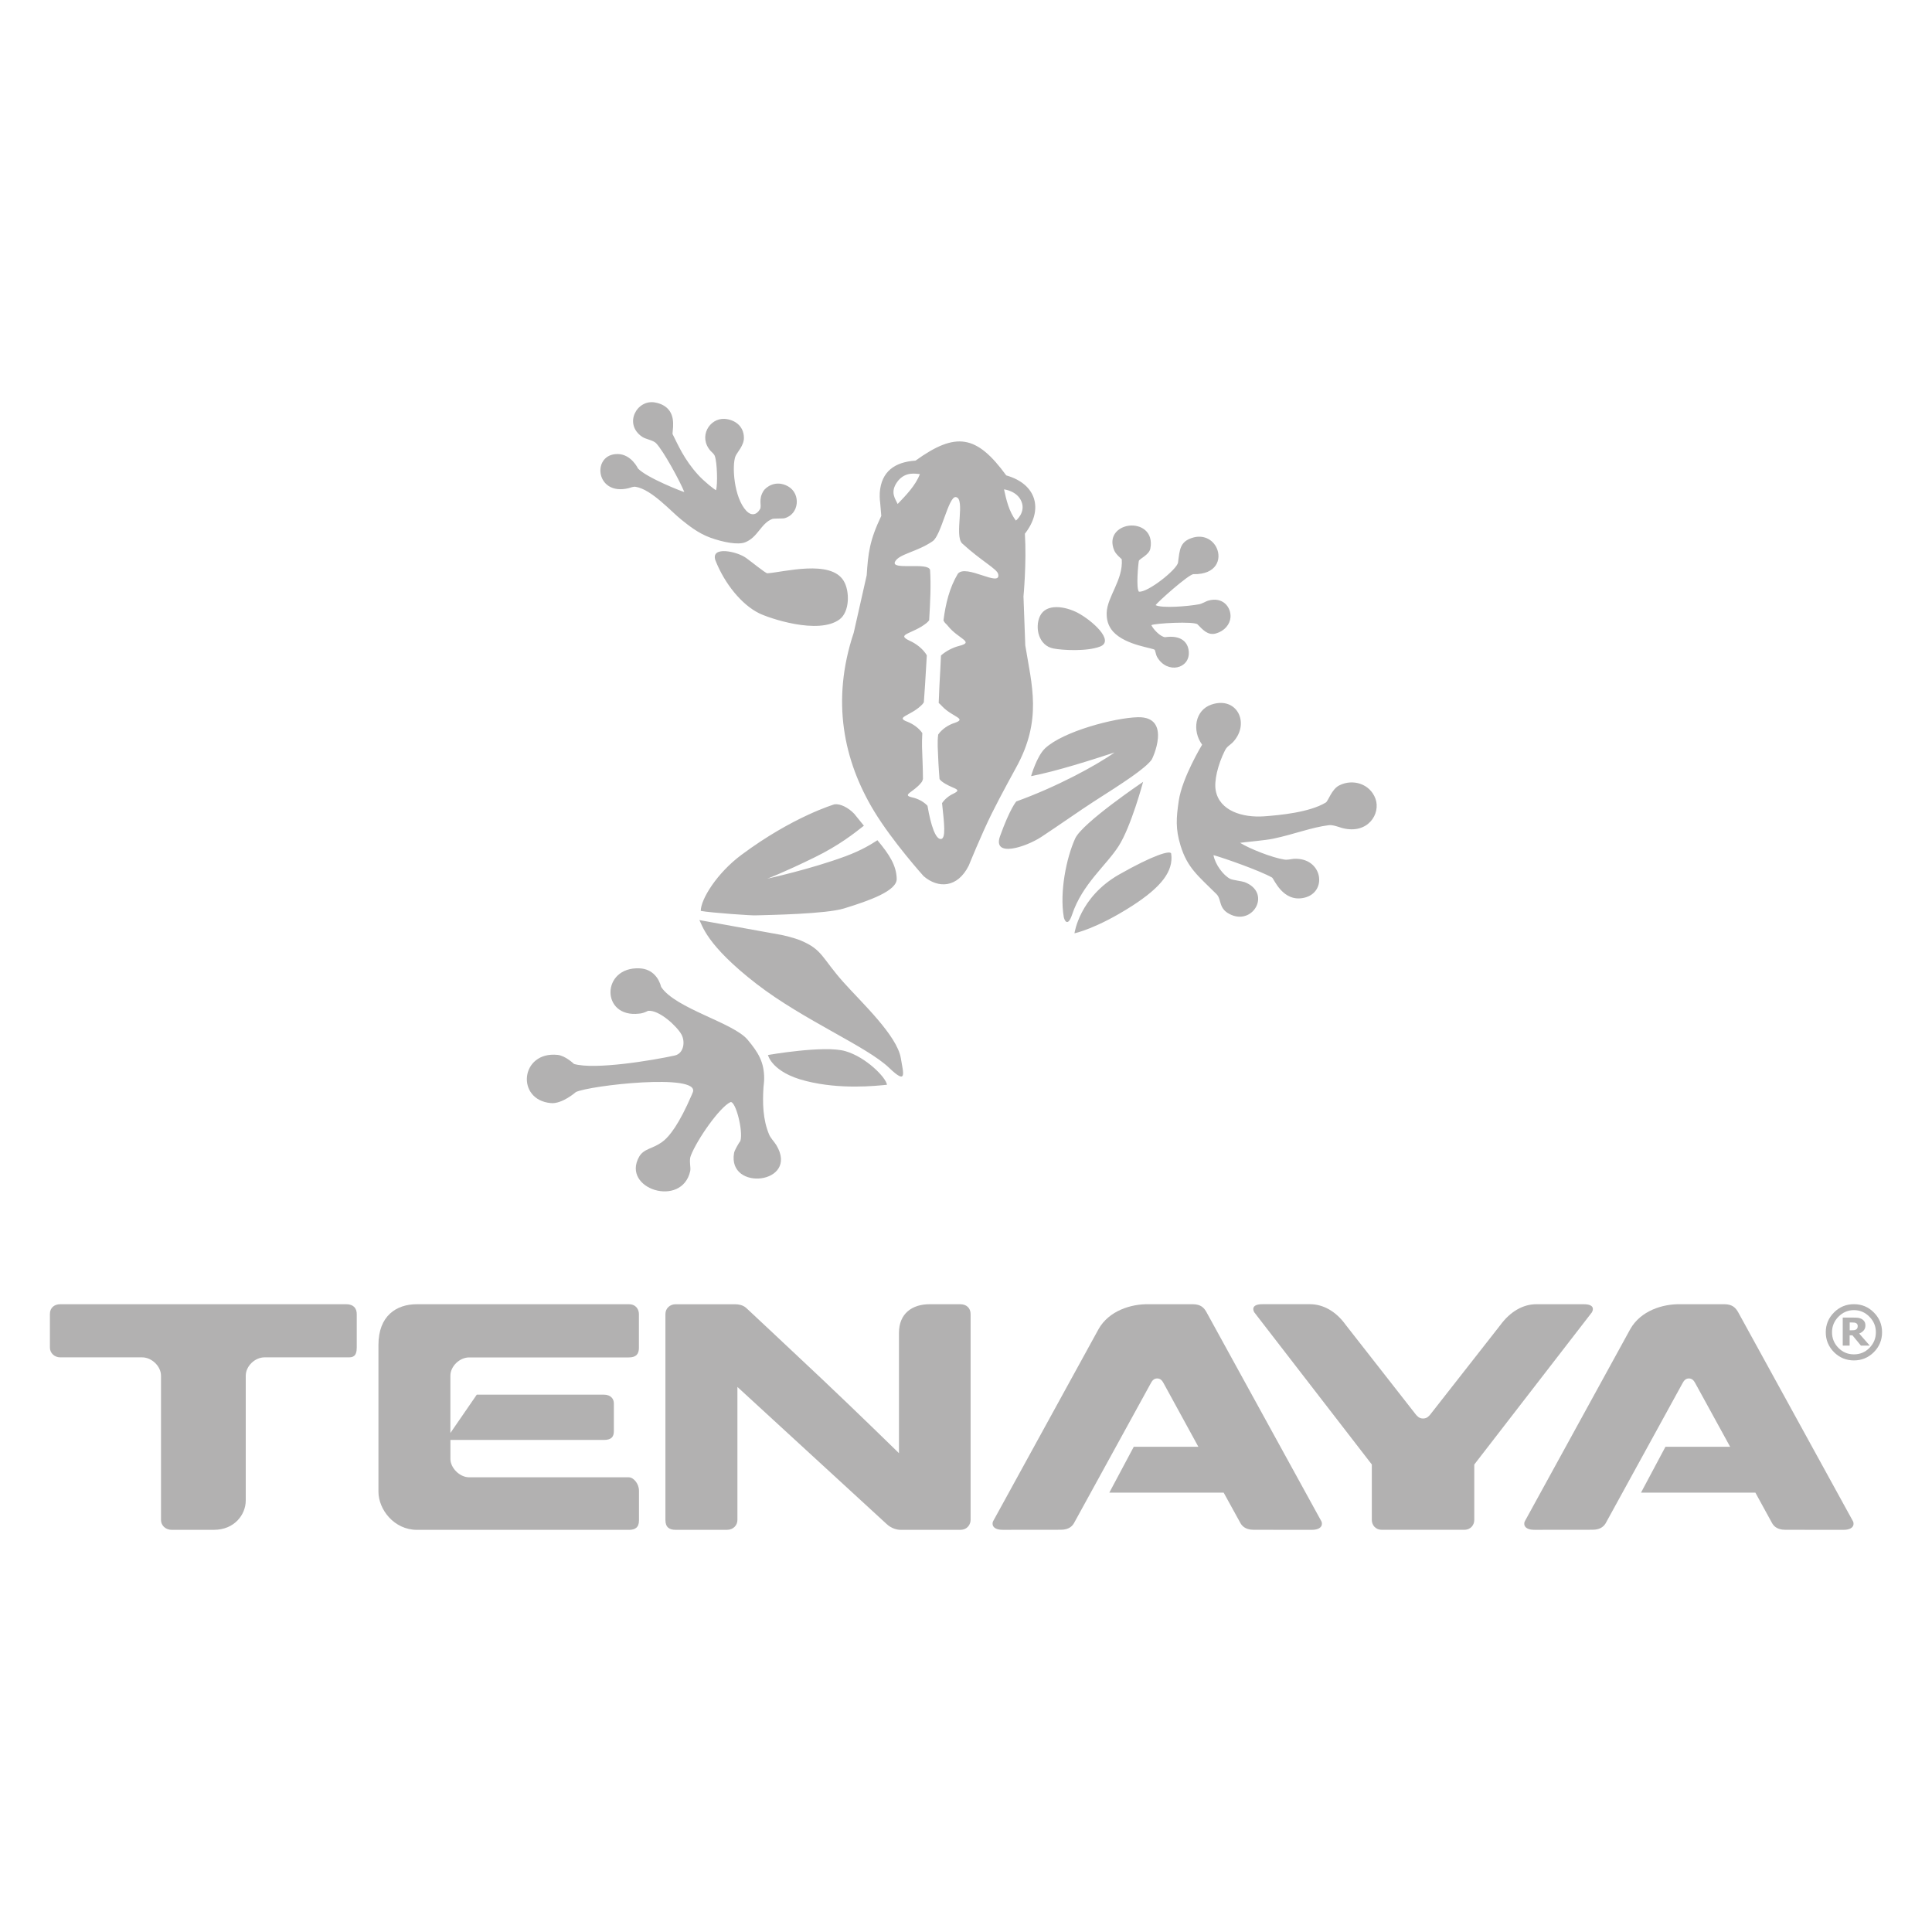 <?xml version="1.0" encoding="utf-8"?>
<!-- Generator: Adobe Illustrator 27.8.1, SVG Export Plug-In . SVG Version: 6.00 Build 0)  -->
<svg version="1.1" id="Warstwa_1" xmlns="http://www.w3.org/2000/svg" xmlns:xlink="http://www.w3.org/1999/xlink" x="0px" y="0px"
	 viewBox="0 0 600 600" style="enable-background:new 0 0 600 600;" xml:space="preserve">
<style type="text/css">
	.st0{fill-rule:evenodd;clip-rule:evenodd;fill:#B2B1B1;}
</style>
<g id="Logo_N">
	<g>
		<path class="st0" d="M110.79,408.08c0-1.65-0.9-3.04-3.24-3.04H18.69c-1.75,0-3.2,1.05-3.19,3.04v10.43
			c0,1.67,1.41,3.03,3.19,3.03h25.46c2.96,0,5.85,2.76,5.85,5.69v44.82c0,1.54,1.24,3.05,3.34,3.05l13.1,0
			c6.37,0,9.88-4.72,9.88-9.12v-38.75c0-2.9,2.78-5.69,5.83-5.69h26.08c1.25,0,2.56-0.2,2.56-3.03V408.08z"/>
		<path class="st0" d="M231.57,406.05c-0.96-0.76-2.14-1-3.34-1h-18.44c-1.68,0-3.14,1.22-3.14,3.05v63.95
			c0,2.33,1.3,3.05,3.14,3.05h16c1.91,0,3.22-1.38,3.22-3.05v-41.32l46.22,42.46c1.58,1.54,3.42,1.91,4.38,1.91h18.62
			c2.32,0,3.2-1.84,3.2-3.05V408.1c0-1.89-1.3-3.06-3.2-3.06h-9.56c-5.33,0-9.49,2.82-9.49,8.91v37.34c0,0-13.14-12.85-23.74-22.86
			c-10.54-9.93-21.32-20.03-23.29-21.86C231.98,406.41,231.79,406.23,231.57,406.05z"/>
		<path class="st0" d="M139.87,445.03v-17.78c0-2.94,2.86-5.69,5.84-5.69h49.58c2.23,0,3.13-1.02,3.13-2.96v-10.51
			c0-1.3-0.8-3.05-3.13-3.05h-65.86c-6.34,0-11.9,3.6-11.9,12.64v45.59c0,5.5,4.84,11.84,11.98,11.84h65.79
			c1.83,0,3.14-0.64,3.14-2.93v-9.25c0-2.2-1.74-4.14-3.14-4.14h-49.57c-3.04,0-5.85-2.99-5.85-5.69v-5.91h47.63
			c2.51,0,3.13-1.11,3.13-2.74v-8.66c0-1.28-0.88-2.67-3.13-2.67h-39.44L139.87,445.03z"/>
		<path class="st0" d="M457.85,472.05v-17.23l36.51-47.24c0.53-0.91,0.81-2.54-2.52-2.54h-14.76c-3.97,0-7.98,2.16-11.15,6.49
			l-21.81,27.84c-0.35,0.34-0.87,1.16-2.18,1.16c-1.27,0-1.82-0.81-2.18-1.16l-21.81-27.88c-3.17-4.42-7.19-6.46-11.14-6.46h-14.74
			c-3.32,0-3.07,1.64-2.53,2.54l36.49,47.24v17.23c0,1.42,0.98,3.05,3.13,3.05h25.54C456.86,475.1,457.85,473.47,457.85,472.05z"/>
		<path class="st0" d="M344.51,463.55h35.51l5.2,9.44c0.4,0.71,1.38,2.11,4.12,2.1l17.98,0.02c3.64,0,3.42-2.15,2.98-2.78
			l-35.57-64.74c-0.82-1.52-1.85-2.5-4.18-2.55h-13.69c-5.75-0.14-12.48,2.11-15.65,7.65l-32.73,59.63
			c-0.43,0.64-0.66,2.78,2.96,2.78l18.01-0.02c2.74,0.01,3.72-1.4,4.11-2.1l23.88-43.49c0.4-0.75,0.96-1.4,1.94-1.4
			c0.98,0,1.54,0.65,1.94,1.4l10.84,19.82h-20.06L344.51,463.55z"/>
		<path class="st0" d="M509.63,463.55h35.52l5.17,9.44c0.4,0.71,1.37,2.11,4.11,2.1l18.01,0.02c3.64,0,3.4-2.15,2.96-2.78
			l-35.56-64.74c-0.84-1.52-1.88-2.5-4.2-2.55h-13.66c-5.78-0.14-12.46,2.11-15.64,7.65l-32.72,59.63c-0.45,0.64-0.7,2.78,2.96,2.78
			l18-0.02c2.74,0.01,3.72-1.4,4.12-2.1l23.87-43.49c0.4-0.75,0.96-1.4,1.93-1.4c0.97,0,1.54,0.65,1.94,1.4l10.87,19.82h-20.09
			L509.63,463.55z"/>
	</g>
	<path class="st0" d="M287.83,203.51c-1.14-1.97-3.3-3.62-5.3-4.51c-4.52-2.1,0.89-2.06,5.18-5.49c0.31-0.24,0.57-0.54,0.85-0.87
		c0.33-5.78,0.6-10.88,0.28-15.64c-0.59-2.56-12.43,0.26-10.85-2.62c1.28-2.37,6.88-3,11.65-6.3c2.66-1.79,4.9-13.88,7.15-13.71
		c3.18,0.26-0.54,12.04,2.03,14.41c6.04,5.54,10.82,7.88,11.18,9.52c0.93,4.31-10.02-3.29-12.54-0.11c-2.6,4.37-3.79,9.27-4.46,14.5
		c0.38,0.84,0.94,1.11,1.34,1.65c3.23,4.11,8.47,5.02,3.51,6.26c-1.96,0.5-4.08,1.59-5.62,2.97l-0.21,4.36
		c-0.18,3.09-0.38,6.76-0.5,10.39c0.63,0.5,0.71,0.7,1.16,1.12c3.2,3.3,7.77,3.73,3.73,5.08c-1.93,0.62-3.89,1.92-5.05,3.6
		c-0.17,1.28-0.17,2.54-0.15,3.68c0.11,3.26,0.3,7,0.57,10.13c0.18,0.26,0.33,0.43,0.6,0.66c3.07,2.46,6.98,2.33,3.68,3.9
		c-1.34,0.62-2.66,1.68-3.5,2.93c0.72,6.59,1.18,10.84-0.26,11.13c-1.7,0.28-3.21-4.11-4.26-10.31c-1.19-1.28-2.96-2.2-4.66-2.58
		c-3.56-0.79,0.3-1.56,2.7-4.59c0.33-0.39,0.38-0.58,0.55-1.14c0-3.29-0.2-6.78-0.29-10.03c-0.02-1.15,0-2.63,0.09-4.24
		c-1.09-1.58-2.84-2.79-4.54-3.48c-4-1.47,0.63-1.78,4.04-4.94c0.33-0.26,0.71-0.69,0.98-1.15c0.28-3.82,0.53-7.7,0.69-10.69
		L287.83,203.51z M278.77,156.52c-0.66-1.54-2.48-3.58-0.13-6.86c2.5-3.47,6.09-2.43,7.04-2.43
		C284.36,150.74,281.36,153.82,278.77,156.52z M315.5,161.67c0,0,3.09-2.46,1.74-5.87c-1.34-3.39-5.43-3.82-5.43-3.82
		C312.49,155.08,313.28,158.76,315.5,161.67z M300.85,268.83c-3.52,7.01-9.53,7.11-13.99,3.29c0,0-9.65-10.7-15.46-20.3
		c-9.37-15.52-13.35-34.13-6.26-55.35l4.02-17.82c0.45-6.8,0.86-10.76,4.53-18.43l-0.34-4.07c0,0-0.22-1.36-0.13-3.16
		c0.48-6.54,4.63-9.52,11.11-9.94c12.57-9.06,18.98-7.99,28.17,4.59c9.44,2.68,11.63,10.63,5.79,18.11
		c0.56,9.01-0.44,19.48-0.44,19.48l0.56,15.2c1.99,12.31,5.36,23.12-2.87,37.98c0,0-4.73,8.57-7.51,14.18
		C304.65,259.42,300.85,268.83,300.85,268.83z M341.6,200.81c-4.16,1.57-11.66,1.12-14.37,0.6c-4.69-0.84-5.94-6.52-4.25-10.09
		c1.94-4.02,7.8-3.03,11.67-1.03C339.1,192.63,346.33,199.03,341.6,200.81z M231.77,173.32c1.92,1.4,5.68,4.46,6.49,4.73
		c5.11-0.36,19.77-4.39,23.77,2.38c1.9,3.15,1.87,9.56-1.29,11.92c-6.6,4.9-22.05-0.41-25.06-1.93c-5.27-2.62-10.6-9.02-13.51-16.42
		C220.64,169.43,229.02,171.26,231.77,173.32z M366.08,248.64c1.09-7.23,7.25-17.37,7.25-17.37c-3.19-4.38-2.22-10.71,2.87-12.45
		c7.85-2.69,12.05,5.63,6.89,11.46c-1.03,1.17-1.94,1.35-2.65,2.74c-2.27,4.5-3.44,9.58-2.88,12.5c1.19,6.3,8.3,8.46,15,8
		c4.78-0.35,14.1-1.21,19.17-4.28c0.84-0.53,1.79-4.18,4.27-5.37c4.16-2.05,9.44-0.48,11.16,4.16c1.71,4.66-2.32,11.2-10.3,9.13
		c-0.84-0.23-2.94-1.07-4.19-0.89c-5.42,0.68-10.76,2.82-17.2,4.18c-2.39,0.53-9.02,1.07-10.34,1.3c2.88,1.8,9.87,4.59,13.7,5.19
		c1.01,0.17,1.97-0.13,2.9-0.22c9.03-0.56,10.73,10.39,3.28,12.09c-6.64,1.52-9.37-5.93-9.96-6.28c-3.73-2.12-14.91-6.06-18.19-6.96
		c0.5,2.87,3.09,6.34,5.22,7.38c0.64,0.34,3.72,0.73,4.4,0.98c8.34,3.18,3,13.14-3.97,10.24c-4.31-1.78-2.97-4.76-4.71-6.49
		c-5.73-5.7-9.04-8.14-11.17-15.08C365.04,257.4,365.28,254.06,366.08,248.64z M237.32,334.95c0,1.01-0.2,2.55-0.2,2.55
		c-0.34,5.01-0.21,10.15,1.7,14.75c0.49,1.23,1.59,2.25,2.3,3.41c7.18,12.05-15.27,14.51-13.15,2.42c0.13-0.84,1.44-3.05,1.97-3.77
		c0.92-3.14-1.53-12.6-3.11-12.03c-3.41,1.65-10.38,11.65-12.31,16.67c-0.58,1.46,0.07,3.61-0.16,4.71
		c-2.55,11.61-21.5,5.55-15.87-4.42c1.42-2.51,4.12-2.44,6.99-4.48c2.46-1.72,5.48-5.78,9.35-14.74l0.35-0.85
		c2.16-5.95-32.12-2.07-36.33-0.02c0,0-4.26,3.76-7.77,3.43c-10.96-0.99-9.49-16.19,2.11-14.97c2.4,0.24,5.07,2.81,5.07,2.81
		c6.45,1.88,24.42-1.11,31.3-2.62c2.75-0.61,3.35-4.22,2.06-6.56c-1.36-2.46-6.85-7.64-10.34-7.32c-1.1,0.56-2.03,0.83-2.76,0.87
		c-11.97,1.46-11.87-14.63,0.12-14.06c4.2,0.2,6.09,3.37,6.68,5.76c4.39,6.73,22.5,11.12,26.88,16.43
		C235.5,326.87,237.33,329.86,237.32,334.95z M343.69,190.26c0.18-4.98,5.17-10.22,4.68-16.57c-0.02-0.09-1.75-1.44-2.3-2.66
		c-1.94-4.5,1.11-7.32,4.5-7.77c3.65-0.46,7.7,1.8,6.68,7.11c-0.38,1.96-3.31,3.1-3.57,3.81c-0.22,1.11-0.89,8.51,0.01,9.56
		c2.61,0.42,11.86-6.87,12.16-9.06c0.51-3.87,0.55-6.37,4.26-7.6c3.57-1.22,6.57,0.49,7.75,3.14c1.56,3.41-0.02,8.24-7.2,8.09
		c-1.47-0.02-11.4,8.87-11.77,9.63c2.01,1.02,9.97,0.37,13.47-0.27c0.99-0.19,2.15-0.93,2.81-1.12c4.51-1.35,7.2,1.96,6.97,5.17
		c-0.17,2.18-1.84,4.24-4.5,5c-2.58,0.74-4.15-1.23-5.73-2.81c-1-1.02-13.31-0.36-14.35,0.24c0.58,1.2,2.63,3.51,4.24,3.74
		c4.89-0.71,7.17,1.43,7.39,4.51c0.38,5.28-6.63,7.04-9.8,1.71c-0.36-0.57-0.45-1.38-0.75-2.24c-0.21-0.66-8.99-1.33-12.97-5.73
		C344.06,194.31,343.63,192.31,343.69,190.26z M220.64,166.99c-3.94-1.41-7.09-4.06-9.05-5.61c-3.19-2.53-9.21-9.38-14.15-10.19
		c-0.77-0.14-1.46,0.22-2.15,0.4c-10.55,2.64-11.66-10.88-3.29-10.58c4.1,0.15,6.13,4.48,6.13,4.48c2.75,2.93,14.12,7.34,14.39,7.31
		c-1.31-3.26-6.47-12.81-8.8-15.19c-0.92-0.92-3.13-1.18-4.28-1.95c-5.86-3.96-1.69-11.7,3.99-10.67c3.79,0.7,5.57,3.09,5.61,6.46
		l-0.01,1.1l-0.18,2.21c1.7,3.33,3.55,7.87,7.98,12.73c1.73,1.91,4.93,4.5,5.55,4.75c0.53-1.91,0.34-8.67-0.39-10.61
		c-0.24-0.69-0.85-1.1-1.36-1.65c-3.81-4.41-0.28-10.11,4.31-9.9c2.85,0.14,6.06,1.93,6.09,5.89c0.02,2.44-2.19,4.59-2.63,5.74
		c-1.12,2.83-0.53,12.76,3.4,16.96c1.49,1.56,3.15,1.33,4.23-0.56c0.63-1.11-0.63-2.95,1.1-5.69c0.69-1.04,3.66-3.55,7.58-1.4
		c4.13,2.3,3.5,8.83-1.21,9.95c-0.41,0.08-3.28,0.03-3.66,0.19c-3.55,1.38-4.44,5.67-8.41,7.25
		C229.21,169.29,224.66,168.43,220.64,166.99z M324.52,232.44c5.62-5.33,21.71-9.53,28.86-9.7c10.72-0.22,4.46,13.15,4.2,13.29
		c-2.16,2.8-8.64,7.01-17.83,12.86c-4.13,2.66-10.93,7.45-16.41,11.06c-4.92,3.19-15.16,6.46-12.77-0.27
		c3.13-8.7,5.06-10.79,5.06-10.79c12.26-4.4,24.6-11.03,30.5-15.2c-6.7,2.18-17.87,5.8-25.92,7.35
		C320.21,241.05,321.94,234.92,324.52,232.44z M238.5,327.64c0,0,17.57-3.09,24.02-1.2c6.45,1.85,12.65,8.21,12.94,10.44
		c-3.61,0.37-14.49,1.53-25.14-1.16C239.65,333.08,238.5,327.64,238.5,327.64z M333.69,289.84c0,0,1.49-11.23,13.89-18.27
		c10.44-5.93,15.97-7.66,16.14-6.45c0.78,5.46-3.12,10.4-12.14,16.22C340.4,288.51,333.69,289.84,333.69,289.84z M355,242.81
		c0,0-3.7,13.85-7.58,19.92c-3.87,6.07-11.31,11.8-14.48,21.33c-1.36,4.03-2.41,1.7-2.58,0.71c-1.32-7.74,0.79-18.32,3.55-24.38
		C336.12,255.54,355,242.81,355,242.81z M242.74,290.36c0,0,3.79,0.8,6.07,1.78c6.65,2.83,6.37,5.28,13.03,12.78
		c5.76,6.47,16.75,16.62,17.93,23.75c0.78,4.72,2.03,8.39-3.64,2.96c-6.97-6.68-26.38-14.69-41.04-25.96
		c-16.01-12.34-17.02-18.55-17.9-19.93L242.74,290.36z M265.28,252.72l3.01,3.71c-3.02,2.38-7.68,6.1-15.28,9.82
		c-9.69,4.75-14.72,6.63-14.72,6.63s13.33-2.91,24.21-6.93c5.32-1.96,8.32-3.94,9.99-5.01c3.77,4.51,5.87,7.83,5.99,11.95
		c0.15,3.8-8.69,6.88-16.38,9.24c-5.62,1.73-23.1,2.02-27.34,2.14c-0.63,0.13-13.92-0.78-17.13-1.38c0-3.7,5.14-11.84,12.58-17.37
		c16.05-11.97,28.95-15.73,28.95-15.73C260.97,249.54,263.48,250.83,265.28,252.72z"/>
	<path class="st0" d="M584.49,413.74c0,2.43-0.85,4.48-2.56,6.2c-1.71,1.7-3.76,2.55-6.17,2.55c-2.41,0-4.47-0.85-6.19-2.55
		c-1.7-1.73-2.56-3.77-2.56-6.2c0-2.4,0.86-4.45,2.56-6.15c1.71-1.72,3.77-2.56,6.19-2.56c2.41,0,4.47,0.84,6.17,2.56
		C583.64,409.29,584.49,411.34,584.49,413.74z M576.93,411.77c0-0.18-0.04-0.34-0.12-0.47c-0.07-0.16-0.2-0.31-0.38-0.38
		c-0.16-0.11-0.36-0.16-0.58-0.18c-0.22-0.02-0.46-0.03-0.74-0.03h-0.67v2.43h0.52c0.35,0,0.66-0.02,0.92-0.05
		c0.26-0.05,0.46-0.15,0.62-0.26c0.15-0.12,0.27-0.28,0.34-0.44C576.89,412.24,576.93,412.02,576.93,411.77z M580.67,417.89h-2.74
		l-2.64-3.2h-0.87v3.2h-2.14v-8.7h3.31c0.61,0,1.1,0.02,1.47,0.07c0.37,0.07,0.74,0.16,1.1,0.36c0.4,0.23,0.69,0.52,0.87,0.82
		c0.19,0.32,0.29,0.71,0.29,1.18c0,0.66-0.18,1.15-0.54,1.57c-0.36,0.41-0.82,0.73-1.39,0.95L580.67,417.89z M582.57,413.74
		c0-1.85-0.67-3.48-2-4.81c-1.32-1.35-2.93-2.06-4.81-2.06c-1.88,0-3.49,0.7-4.82,2.06c-1.33,1.34-1.99,2.96-1.99,4.81
		c0,1.9,0.66,3.5,1.99,4.86c1.33,1.35,2.94,2.01,4.82,2.01c1.88,0,3.49-0.66,4.81-2.01C581.91,417.24,582.57,415.64,582.57,413.74z"
		/>
</g>
<g>
</g>
<g>
</g>
<g>
</g>
<g>
</g>
<g>
</g>
<g>
</g>
</svg>
